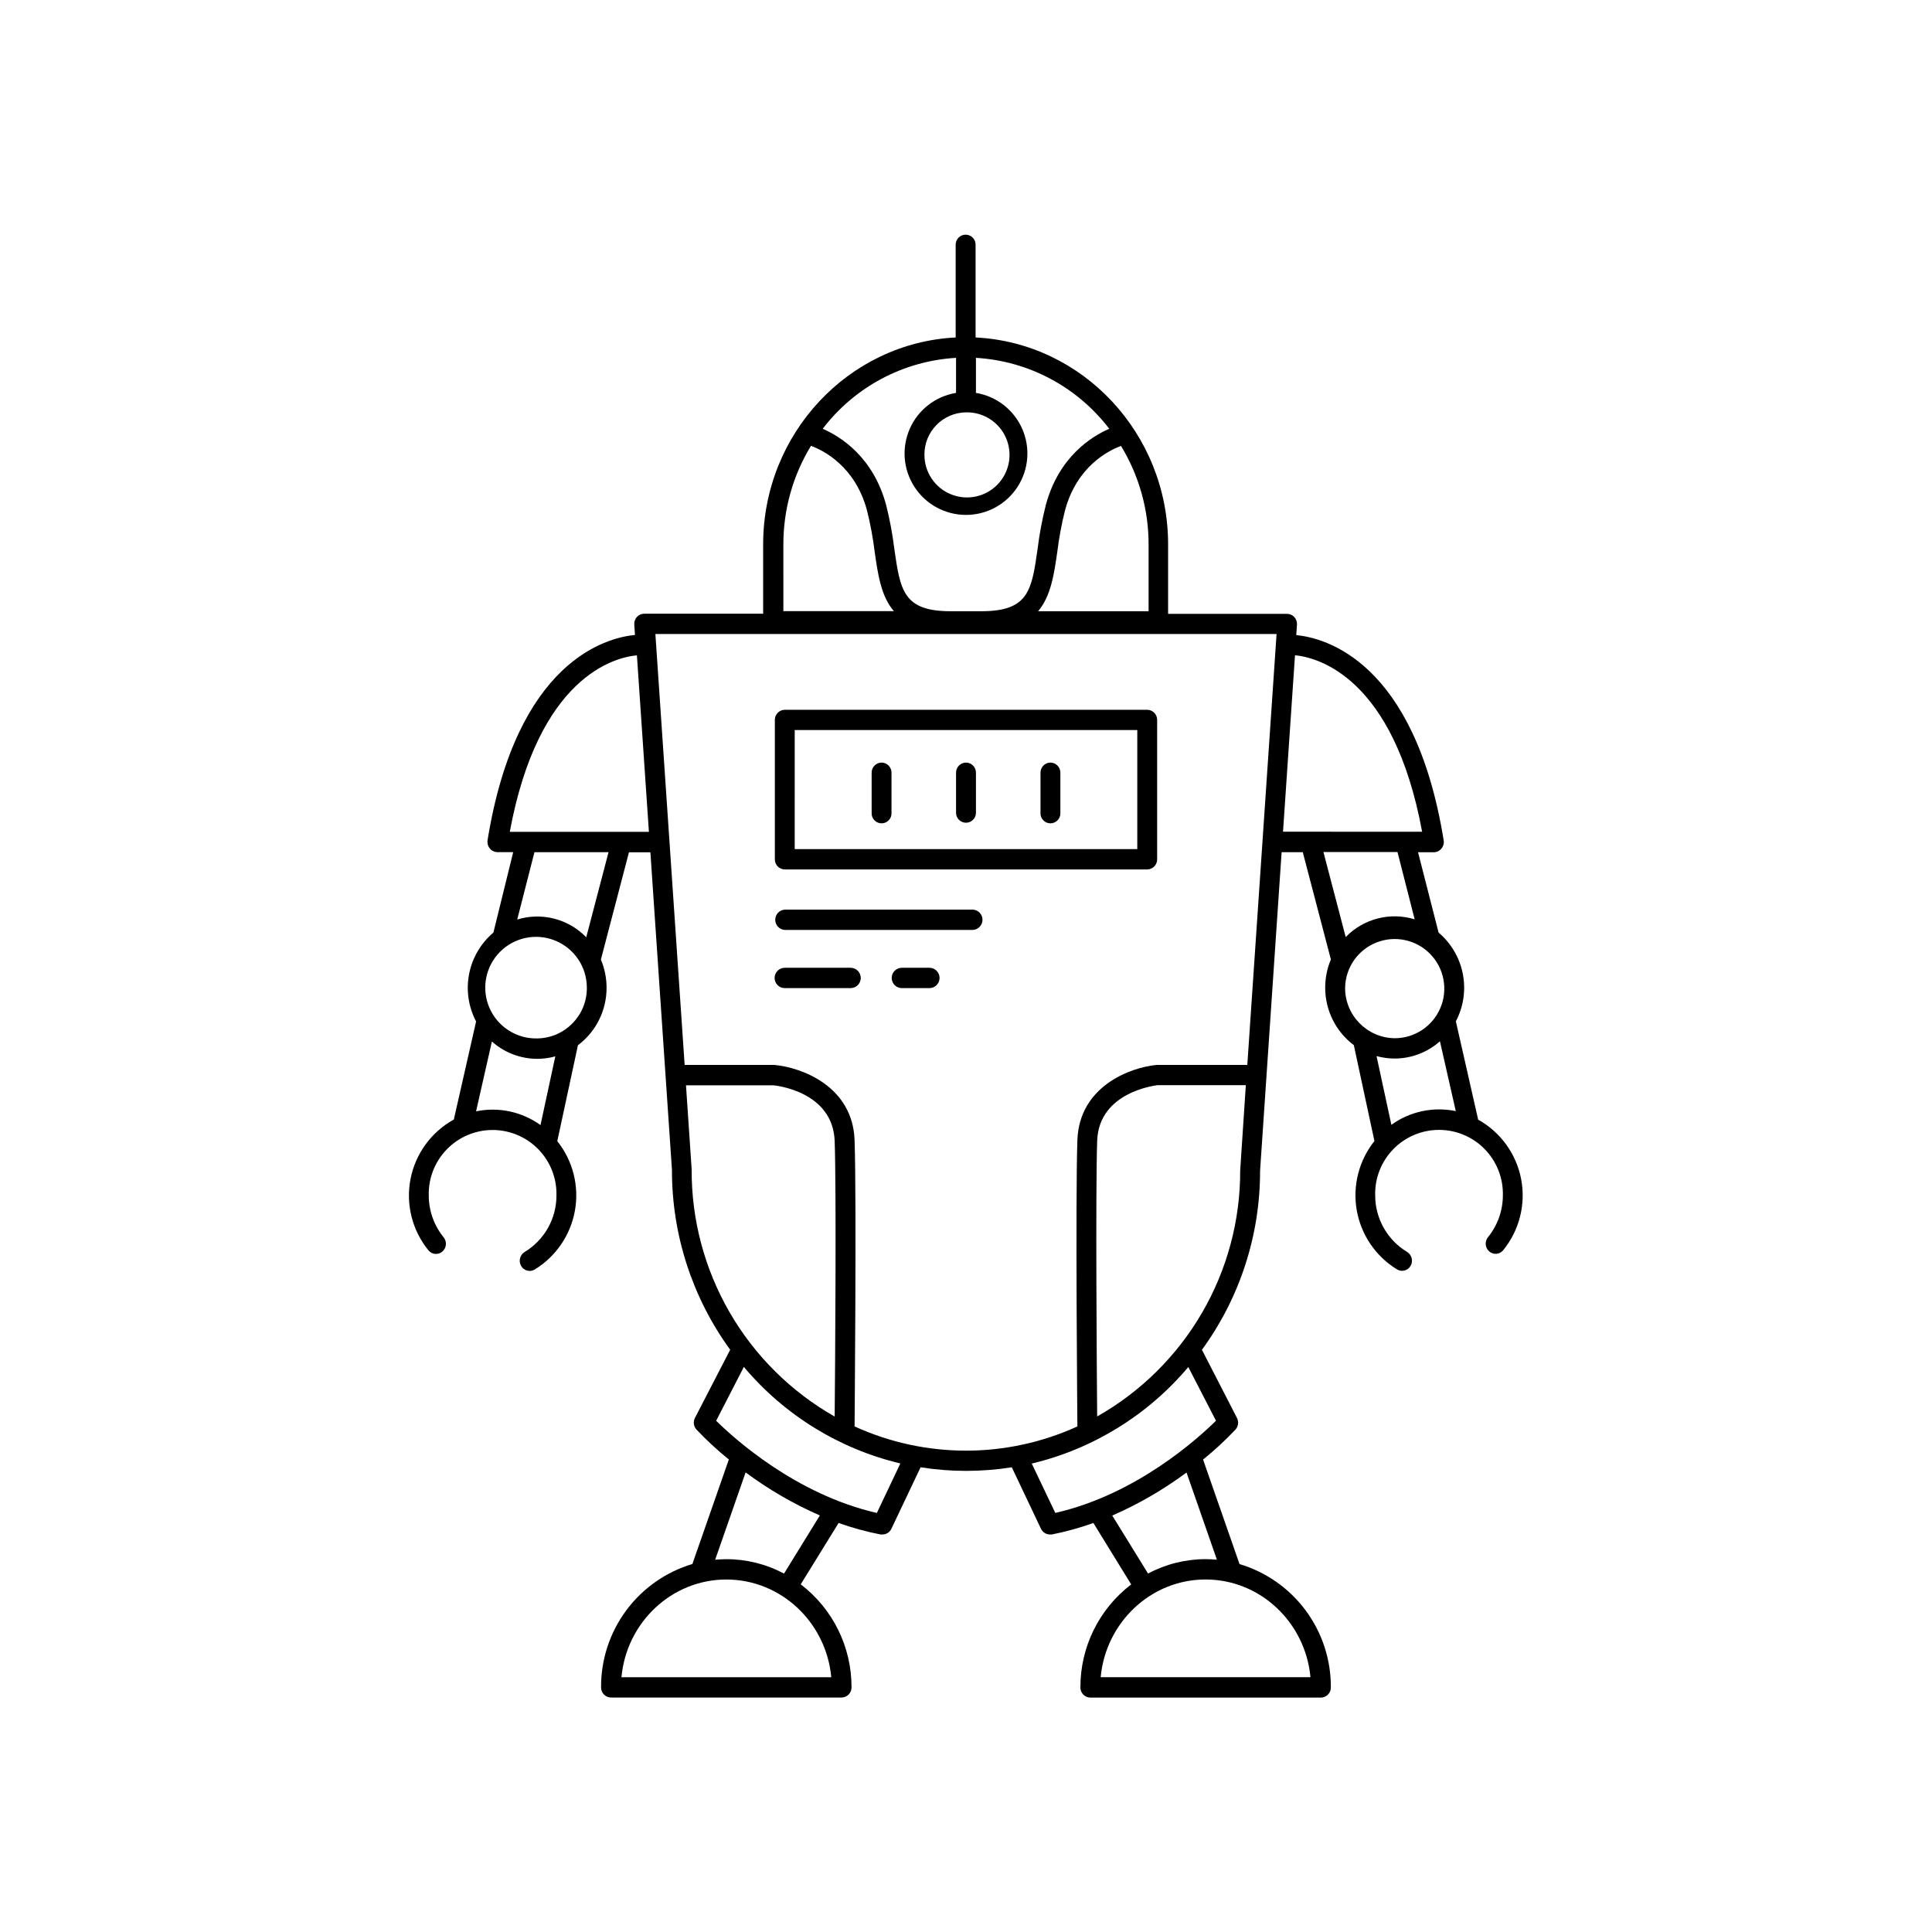 <?xml version="1.0" encoding="UTF-8"?>
<!-- Uploaded to: ICON Repo, www.svgrepo.com, Generator: ICON Repo Mixer Tools -->
<svg fill="#000000" width="800px" height="800px" version="1.1" viewBox="144 144 512 512" xmlns="http://www.w3.org/2000/svg">
 <g>
  <path d="m351.98 374.41h96.039c0.707-0.008 1.379-0.297 1.875-0.801 0.496-0.508 0.77-1.188 0.762-1.895v-36.902c0.012-0.707-0.258-1.395-0.754-1.906-0.496-0.508-1.172-0.801-1.883-0.809h-96.039c-0.707 0.008-1.383 0.297-1.879 0.801-0.492 0.508-0.766 1.188-0.758 1.895v36.961c0.004 1.457 1.18 2.641 2.637 2.656zm2.629-36.949h90.785v31.559h-90.789z"/>
  <path d="m377.62 346.09c-0.707 0.008-1.379 0.297-1.871 0.801-0.496 0.508-0.766 1.188-0.754 1.895v10.609c-0.047 0.723 0.211 1.438 0.711 1.965 0.496 0.531 1.191 0.832 1.922 0.832 0.727 0 1.422-0.301 1.918-0.832 0.5-0.527 0.758-1.242 0.711-1.965v-10.559c0.023-0.719-0.246-1.41-0.742-1.93-0.496-0.516-1.176-0.809-1.895-0.816z"/>
  <path d="m400 346.09c-0.707 0.008-1.383 0.297-1.879 0.801-0.496 0.504-0.77 1.188-0.758 1.895v10.609c0 1.453 1.18 2.637 2.637 2.637 1.453 0 2.637-1.184 2.637-2.637v-10.559c0.02-0.719-0.246-1.41-0.742-1.93-0.496-0.516-1.18-0.809-1.895-0.816z"/>
  <path d="m422.38 346.09c-0.707 0.008-1.383 0.297-1.879 0.801-0.492 0.504-0.766 1.188-0.758 1.895v10.609c-0.047 0.723 0.211 1.438 0.711 1.965 0.5 0.531 1.191 0.832 1.922 0.832 0.727 0 1.422-0.301 1.918-0.832 0.5-0.527 0.758-1.242 0.715-1.965v-10.559c0.02-0.715-0.246-1.41-0.742-1.926-0.492-0.516-1.172-0.812-1.887-0.82z"/>
  <path d="m535.72 440.67-5.902-25.996h-0.004c2.031-3.859 2.684-8.293 1.852-12.57-0.832-4.277-3.098-8.145-6.426-10.961l-5.441-21.285h4.231v0.004c0.77-0.023 1.488-0.383 1.969-0.984 0.504-0.609 0.719-1.406 0.59-2.184-7.695-47.539-31.488-53.656-39.066-54.387l0.188-2.805c0.043-0.723-0.211-1.434-0.695-1.969-0.504-0.555-1.223-0.867-1.969-0.855h-31.488v-18.402c0-29.371-22.633-53.43-51.02-54.848v-24.602 0.004c0-1.457-1.184-2.641-2.641-2.641-1.453 0-2.637 1.184-2.637 2.641v24.602c-28.359 1.418-51.02 25.477-51.02 54.848v18.363h-31.488v-0.004c-0.75-0.012-1.465 0.301-1.969 0.855-0.484 0.535-0.738 1.246-0.699 1.969l0.188 2.805c-7.578 0.719-31.359 6.887-39.066 54.387h0.004c-0.129 0.777 0.086 1.574 0.59 2.184 0.477 0.602 1.199 0.965 1.969 0.984h4.231l-5.246 21.32c-3.332 2.816-5.602 6.688-6.438 10.969-0.832 4.281-0.18 8.719 1.852 12.582l-5.902 25.996c-5.969 3.289-10.172 9.059-11.473 15.746-1.301 6.691 0.434 13.613 4.731 18.898 0.438 0.551 1.078 0.895 1.777 0.961 0.699 0.066 1.395-0.156 1.922-0.613 1.121-0.965 1.27-2.644 0.336-3.789-2.547-3.141-3.938-7.059-3.934-11.102-0.113-4.559 1.621-8.965 4.809-12.23 3.184-3.262 7.551-5.102 12.109-5.102 4.559 0 8.926 1.84 12.109 5.102 3.188 3.266 4.922 7.672 4.812 12.23 0.02 6.121-3.168 11.801-8.395 14.977-1.273 0.762-1.711 2.398-0.984 3.691 0.34 0.617 0.914 1.07 1.59 1.254 0.68 0.188 1.406 0.09 2.012-0.27 5.641-3.445 9.531-9.148 10.68-15.66 1.148-6.508-0.555-13.199-4.68-18.367l5.473-25.418c4.789-3.594 7.602-9.242 7.586-15.23 0.004-2.57-0.508-5.113-1.504-7.481l7.438-28.418h5.68l5.719 84.23h-0.004c-0.027 17.102 5.375 33.77 15.43 47.598l-9.336 18.055c-0.523 1.016-0.363 2.246 0.402 3.09 2.676 2.836 5.543 5.484 8.578 7.934l-9.664 27.699h0.004c-7.027 2.098-13.18 6.422-17.543 12.312-4.363 5.894-6.699 13.043-6.656 20.375-0.008 0.707 0.262 1.387 0.754 1.895 0.496 0.504 1.168 0.793 1.875 0.801h61.117c0.707-0.008 1.379-0.297 1.871-0.801 0.496-0.508 0.766-1.188 0.754-1.895 0.035-10.703-4.949-20.805-13.461-27.297l10.039-16.266c3.625 1.297 7.348 2.316 11.129 3.051 0.164 0.02 0.328 0.02 0.492 0 1.016-0.004 1.941-0.594 2.371-1.516l7.734-16.297v0.004c8.004 1.273 16.16 1.273 24.168 0l7.734 16.297v-0.004c0.43 0.922 1.352 1.512 2.371 1.516 0.164 0.02 0.328 0.02 0.492 0 3.746-0.738 7.434-1.758 11.027-3.051l10.016 16.285h0.004c-8.512 6.492-13.496 16.594-13.461 27.297-0.012 0.707 0.262 1.387 0.754 1.895 0.492 0.508 1.168 0.793 1.871 0.801h61.109c0.707-0.008 1.383-0.293 1.875-0.801 0.496-0.504 0.77-1.188 0.762-1.895 0.043-7.332-2.293-14.48-6.656-20.375-4.359-5.891-10.516-10.211-17.543-12.312l-9.664-27.699h0.004c3.031-2.449 5.898-5.102 8.578-7.934 0.766-0.844 0.926-2.074 0.406-3.09l-9.289-18.066c10.043-13.77 15.441-30.383 15.406-47.426l5.711-84.438h5.609l7.449 28.43-0.004-0.004c-0.996 2.363-1.508 4.906-1.504 7.469-0.016 5.992 2.797 11.637 7.586 15.234l5.461 25.414c-4.121 5.168-5.828 11.859-4.68 18.371 1.148 6.508 5.039 12.211 10.684 15.656 0.605 0.359 1.328 0.457 2.008 0.273 0.68-0.188 1.254-0.641 1.594-1.258 0.719-1.289 0.285-2.918-0.984-3.68-5.238-3.176-8.43-8.859-8.422-14.984-0.113-4.559 1.621-8.969 4.809-12.23 3.184-3.266 7.551-5.102 12.109-5.102 4.559 0 8.926 1.836 12.109 5.102 3.188 3.262 4.922 7.672 4.812 12.23 0 4.039-1.391 7.961-3.938 11.098-0.934 1.145-0.785 2.824 0.336 3.789 0.527 0.457 1.223 0.68 1.922 0.617 0.699-0.066 1.34-0.414 1.777-0.961 4.297-5.289 6.031-12.211 4.731-18.898-1.301-6.691-5.504-12.457-11.473-15.75zm-87.332-134.69h-29.281c3.406-4.016 4.231-9.84 5.086-15.742 0.453-3.699 1.137-7.367 2.047-10.984 3.168-11.75 11.609-15.891 14.84-17.074v0.004c4.793 7.871 7.324 16.91 7.309 26.125zm-48.391-52.703c4.582-0.109 8.777 2.57 10.605 6.777 1.828 4.203 0.93 9.098-2.277 12.379-3.203 3.277-8.078 4.293-12.324 2.559-4.246-1.73-7.019-5.863-7.016-10.449-0.062-6.144 4.863-11.184 11.012-11.266zm-2.637-14.445v9.289c-5.43 0.891-10.039 4.465-12.258 9.496-2.219 5.035-1.746 10.848 1.262 15.453 3.004 4.609 8.133 7.387 13.633 7.387s10.629-2.777 13.633-7.387c3.004-4.606 3.477-10.418 1.258-15.453-2.219-5.031-6.828-8.605-12.254-9.496v-9.289c13.949 0.82 26.848 7.684 35.324 18.797-4.734 2.066-13.371 7.449-16.797 20.172-0.969 3.824-1.699 7.711-2.184 11.629-1.566 11.02-2.352 16.551-14.918 16.551h-8.129c-12.566 0-13.352-5.531-14.926-16.551-0.484-3.918-1.211-7.801-2.176-11.629-3.434-12.723-12.062-18.105-16.797-20.172 8.477-11.113 21.375-17.977 35.328-18.797zm-45.758 49.445c-0.012-9.215 2.516-18.254 7.312-26.125 3.227 1.18 11.672 5.324 14.84 17.074h-0.004c0.91 3.613 1.594 7.281 2.047 10.98 0.848 5.973 1.684 11.809 5.086 15.742l-29.281 0.004zm-64.363 153.88c-4.93-3.555-11.125-4.875-17.074-3.641l4.191-18.508c3.309 2.949 7.586 4.582 12.016 4.594 1.621 0 3.234-0.223 4.793-0.66zm-0.867-22.965c-5.473 0.129-10.477-3.07-12.66-8.09-2.18-5.019-1.105-10.863 2.719-14.777 3.824-3.914 9.641-5.121 14.711-3.055 5.066 2.066 8.379 6.996 8.379 12.469 0.074 7.344-5.805 13.359-13.148 13.453zm12.988-26.805c-2.316-2.394-5.254-4.102-8.48-4.93-3.231-0.832-6.625-0.754-9.812 0.227l4.566-17.84h19.633zm-20.262-27.938c7.586-41.051 27.711-46.25 33.691-46.781l3.18 46.781zm46.699 67.168h23.172c0.648 0.059 15.742 1.625 16.227 14.762 0.473 13.539 0.117 61.285 0 73.023h0.004c-11.562-6.566-21.168-16.094-27.832-27.605-6.66-11.508-10.137-24.582-10.07-37.883zm38.496 156.86h-55.598c1.328-14.504 13.285-25.891 27.797-25.891 14.52 0.004 26.465 11.387 27.805 25.891zm-12.516-27.461c-4.691-2.508-9.93-3.816-15.25-3.82-0.984 0-2.016 0.059-3 0.148l8.07-23.145h-0.004c6.106 4.539 12.707 8.363 19.68 11.406zm24.602-16.07c-21.551-4.922-37.973-19.867-42.586-24.434l7.34-14.27v0.004c10.723 12.754 25.262 21.727 41.473 25.582zm-5.906-22.926c0-0.855 0.543-60.379 0-75.867-0.5-14.25-13.965-19.266-21.246-19.938h-23.789l-7.754-114.2h164.62l-7.754 114.2h-24.023c-7.047 0.66-20.508 5.676-21.008 19.926-0.543 15.5 0 75.109 0 75.875v0.004c-18.75 8.555-40.289 8.555-59.039 0zm120.82 66.449h-55.598c1.34-14.504 13.293-25.891 27.797-25.891 14.512 0 26.465 11.395 27.793 25.898zm-24.797-31.133c-0.984-0.09-1.969-0.148-3-0.148h0.004c-5.32 0-10.559 1.312-15.254 3.816l-9.484-15.367c6.969-3.043 13.574-6.871 19.68-11.406zm-0.246-36.832c-4.613 4.566-21.047 19.543-42.586 24.434l-6.238-13.078c16.211-3.867 30.754-12.836 41.488-25.586zm-31.488-1.141c-0.098-11.719-0.453-59.473 0-73.023 0.453-13.047 15.586-14.68 15.98-14.762h23.418l-1.492 22.543c0.043 13.262-3.445 26.297-10.109 37.762-6.66 11.469-16.254 20.957-27.793 27.488zm52.426-201.72c5.984 0.59 26.105 5.719 33.691 46.77l-36.863-0.004zm27.16 52.152 4.555 17.84 0.004-0.004c-3.184-0.977-6.578-1.059-9.805-0.227-3.227 0.828-6.16 2.535-8.477 4.93l-5.902-22.543zm-13.883 35.895h0.004c0.121-5.289 3.402-9.988 8.32-11.926 4.922-1.941 10.527-0.742 14.223 3.039 3.695 3.785 4.766 9.414 2.715 14.289s-6.824 8.047-12.113 8.047c-7.32-0.09-13.195-6.078-13.145-13.402zm12.27 36.406-3.938-18.223h0.004c1.562 0.426 3.176 0.645 4.793 0.648 4.426-0.004 8.699-1.633 12.004-4.574l4.203 18.508c-5.953-1.238-12.152 0.082-17.082 3.641z"/>
  <path d="m401.84 385.06h-49.859c-1.426 0.086-2.535 1.266-2.535 2.691 0 1.426 1.109 2.606 2.535 2.691h49.859c1.422-0.086 2.531-1.266 2.531-2.691 0-1.426-1.109-2.606-2.531-2.691z"/>
  <path d="m369.41 400.47h-17.434c-1.492 0-2.699 1.207-2.699 2.695s1.207 2.695 2.699 2.695h17.438-0.004c1.492 0 2.699-1.207 2.699-2.695s-1.207-2.695-2.699-2.695z"/>
  <path d="m390.3 400.47h-7.293c-1.488 0-2.695 1.207-2.695 2.695s1.207 2.695 2.695 2.695h7.293c1.488 0 2.695-1.207 2.695-2.695s-1.207-2.695-2.695-2.695z"/>
 </g>
</svg>